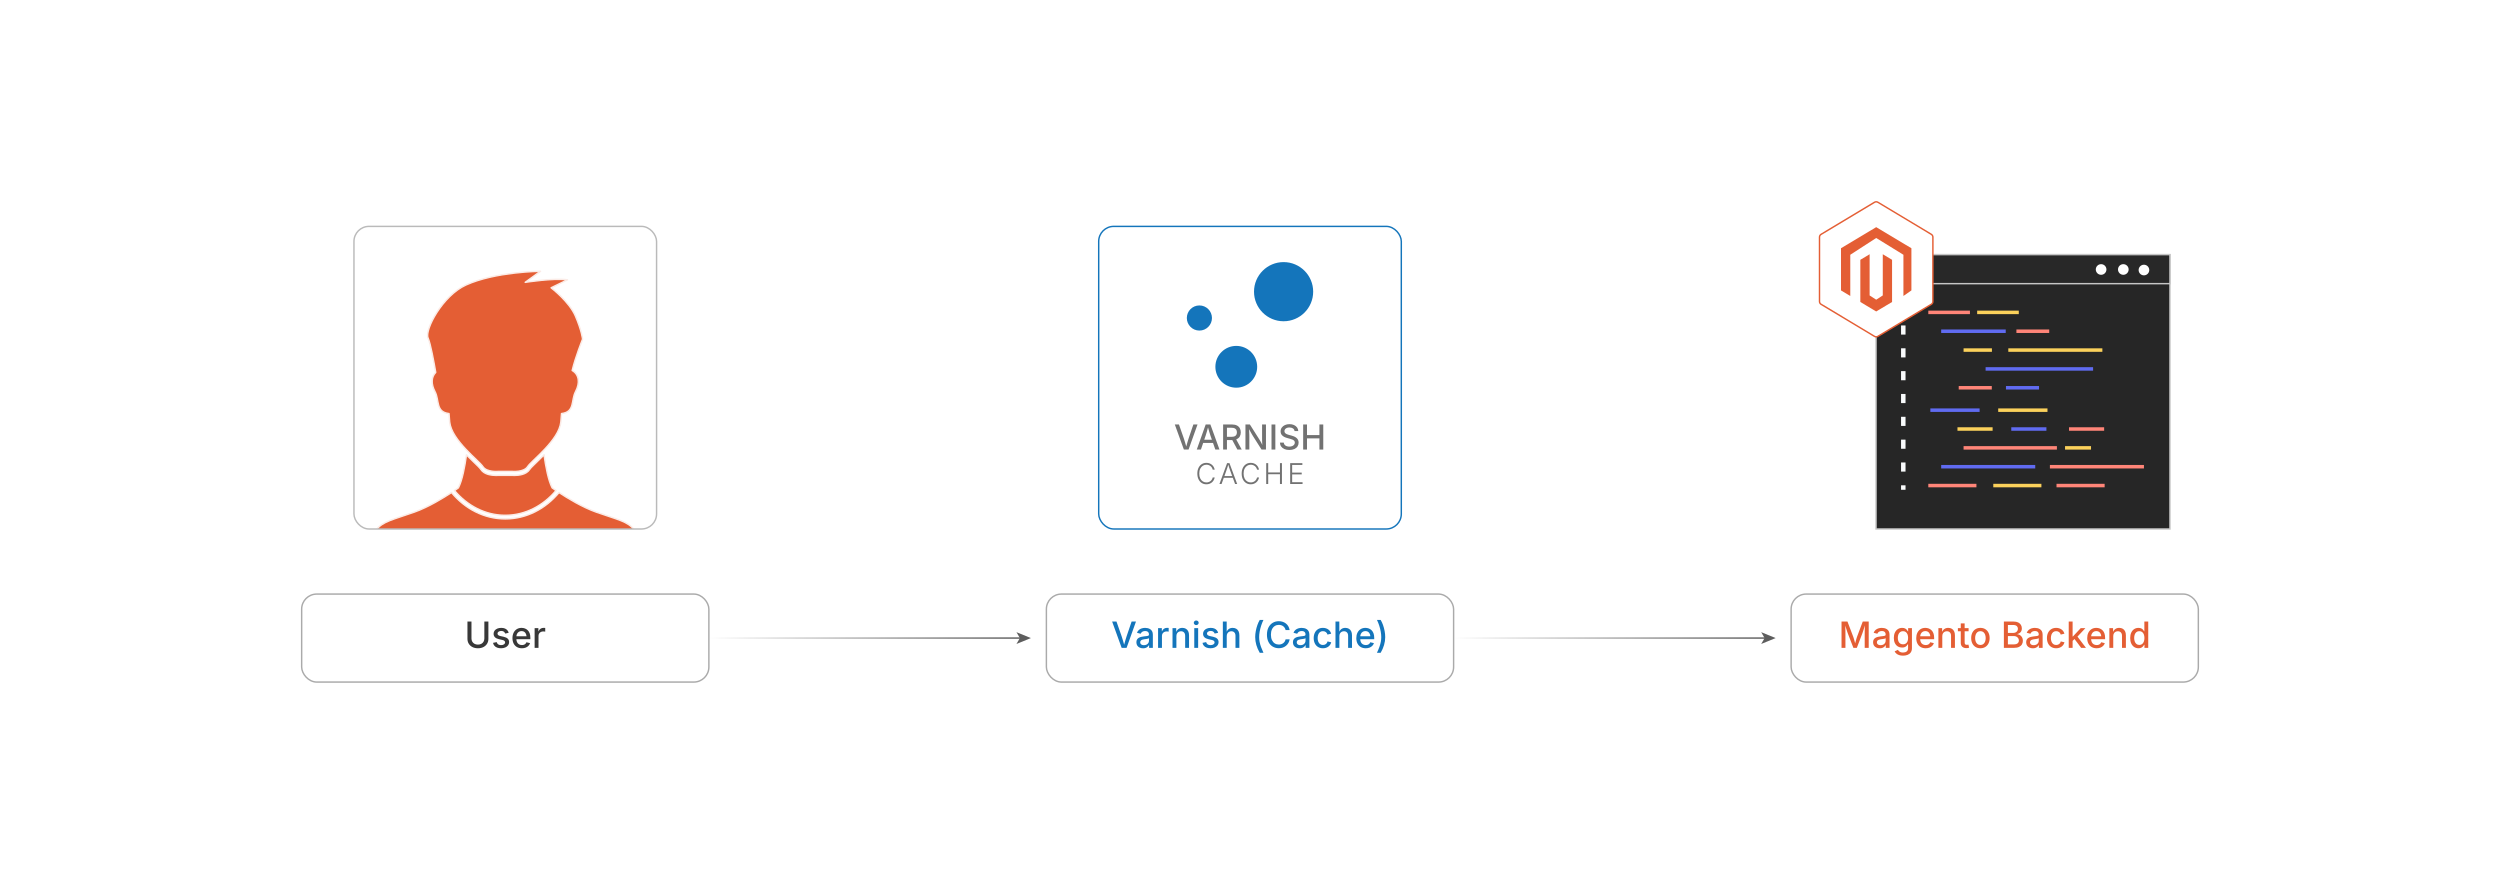 <?xml version="1.0" encoding="UTF-8"?><svg xmlns="http://www.w3.org/2000/svg" xmlns:xlink="http://www.w3.org/1999/xlink" viewBox="0 0 860 298.867"><defs><linearGradient id="linear-gradient" x1="243.853" y1="219.495" x2="351.102" y2="219.495" gradientUnits="userSpaceOnUse"><stop offset="0" stop-color="#fff"/><stop offset="1" stop-color="#5d5d5d"/></linearGradient><linearGradient id="linear-gradient-2" x1="243.853" y1="219.496" x2="351.102" y2="219.496" xlink:href="#linear-gradient"/><linearGradient id="linear-gradient-3" x1="500.042" x2="607.291" xlink:href="#linear-gradient"/><linearGradient id="linear-gradient-4" x1="500.042" y1="219.496" x2="607.291" y2="219.496" xlink:href="#linear-gradient"/><filter id="drop-shadow-1" filterUnits="userSpaceOnUse"><feOffset dx="0" dy="5.182"/><feGaussianBlur result="blur" stdDeviation="4.146"/><feFlood flood-color="#444" flood-opacity=".09"/><feComposite in2="blur" operator="in"/><feComposite in="SourceGraphic"/></filter><clipPath id="clippath"><rect x="121.762" y="72.692" width="104.098" height="104.098" rx="5.182" ry="5.182" fill="#fff" stroke="#bababa" stroke-miterlimit="10" stroke-width=".5"/></clipPath><filter id="drop-shadow-2" filterUnits="userSpaceOnUse"><feOffset dx="0" dy="5.182"/><feGaussianBlur result="blur-2" stdDeviation="4.146"/><feFlood flood-color="#444" flood-opacity=".09"/><feComposite in2="blur-2" operator="in"/><feComposite in="SourceGraphic"/></filter><filter id="drop-shadow-3" filterUnits="userSpaceOnUse"><feOffset dx="0" dy="5.182"/><feGaussianBlur result="blur-3" stdDeviation="4.146"/><feFlood flood-color="#444" flood-opacity=".09"/><feComposite in2="blur-3" operator="in"/><feComposite in="SourceGraphic"/></filter></defs><g isolation="isolate"><g id="_01-Full-Page-Cache-Integration"><line x1="243.853" y1="219.495" x2="351.102" y2="219.495" fill="none" stroke="url(#linear-gradient)" stroke-miterlimit="10" stroke-width=".5"/><polygon points="354.632 219.495 349.658 221.528 350.838 219.495 349.658 217.463 354.632 219.495" fill="url(#linear-gradient-2)" stroke-width="0"/><line x1="500.042" y1="219.495" x2="607.291" y2="219.495" fill="none" stroke="url(#linear-gradient-3)" stroke-miterlimit="10" stroke-width=".5"/><polygon points="610.821 219.495 605.846 221.528 607.027 219.495 605.846 217.463 610.821 219.495" fill="url(#linear-gradient-4)" stroke-width="0"/><g filter="url(#drop-shadow-1)"><rect x="121.762" y="72.692" width="104.098" height="104.098" rx="5.182" ry="5.182" fill="#fff"/><g clip-path="url(#clippath)"><path d="M196.839,122.261c1.124-4.733,3.572-10.767,3.572-10.767,0,0-.274-2.877-2.466-7.947-2.192-5.069-8.358-9.728-8.358-9.728l5.618-2.74c-4.795-.685-14.523.856-14.523.856l5.241-3.802s-15.517.103-25.656,4.727c-8.084,3.687-14.249,15.482-13.016,18.223.835,1.856,1.984,8.047,2.639,11.85-1.559,1.533-1.627,4.035-.252,6.612,1.586,2.973.132,6.987,4.819,7.546.07,1.117.146,2.107.229,2.901.659,6.303,10.112,13.29,11.431,15.346,1.319,2.055,5.386,1.644,5.386,1.644h4.616s4.067.411,5.386-1.644c1.319-2.055,10.771-9.043,11.431-15.346.083-.795.159-1.784.229-2.901,4.687-.559,3.233-4.573,4.819-7.546,1.601-3.001,1.247-5.901-1.143-7.285Z" fill="#e45e34" stroke="#fbebe6" stroke-linecap="round" stroke-linejoin="round" stroke-width=".518"/><path d="M173.81,172.088c6.855,0,13.05-3.276,17.465-8.526-.843-.572-1.332-.928-1.332-.928-1.342-2.577-2.235-7.366-2.782-11.355-.892.911-1.77,1.759-2.556,2.515-1.129,1.087-2.104,2.025-2.41,2.502-1.148,1.789-3.776,2.056-5.241,2.056-.437,0-.759-.024-.874-.034h-4.542c-.115.01-.437.034-.874.034-1.464,0-4.093-.267-5.24-2.056-.306-.476-1.281-1.415-2.41-2.501-.786-.756-1.664-1.604-2.556-2.515-.547,3.988-1.44,8.778-2.782,11.355,0,0-.489.356-1.332.928,4.415,5.25,10.61,8.526,17.466,8.526Z" fill="#e45e34" stroke="#fbebe6" stroke-linecap="round" stroke-linejoin="round" stroke-width=".518"/><path d="M218.202,177.125v.01c-.163.163-.326.327-.5.49h-.01c-8.93,8.512-20.299,14.462-32.985,16.636-1.133.204-2.276.378-3.419.5-2.46.296-4.95.449-7.481.449-17.013,0-32.465-6.695-43.875-17.585h-.01c-.173-.163-.337-.327-.5-.49v-.01c2.153-2.98,5.96-3.603,13.145-6.164,4.787-1.704,9.869-4.817,12.747-6.715,4.654,5.583,11.216,9.073,18.493,9.073,7.277,0,13.849-3.49,18.493-9.073,2.888,1.898,7.971,5.011,12.747,6.715,7.195,2.562,11.002,3.184,13.155,6.164Z" fill="#e45e34" stroke="#fbebe6" stroke-linecap="round" stroke-linejoin="round" stroke-width=".518"/></g><rect x="121.762" y="72.692" width="104.098" height="104.098" rx="5.182" ry="5.182" fill="none" stroke="#bababa" stroke-miterlimit="10" stroke-width=".5"/></g><rect x="103.77" y="204.36" width="140.083" height="30.272" rx="5.182" ry="5.182" fill="#fff" stroke="#aaa" stroke-miterlimit="10" stroke-width=".5"/><path d="M164.41,223.002c-.725,0-1.358-.14-1.901-.419s-.962-.663-1.26-1.151c-.297-.488-.446-1.048-.446-1.679v-5.939h1.385v5.824c0,.409.09.771.271,1.087.18.316.436.565.768.747s.727.273,1.184.273c.454,0,.845-.091,1.175-.273s.584-.431.762-.747.267-.678.267-1.087v-5.824h1.391v5.939c0,.631-.148,1.191-.446,1.679-.297.488-.716.872-1.257,1.151s-1.171.419-1.892.419Z" fill="#383838" stroke-width="0"/><path d="M172.341,223.002c-.49,0-.926-.071-1.309-.212s-.696-.352-.941-.629c-.245-.277-.408-.616-.489-1.017l1.257-.261c.093.353.267.614.522.784.255.17.579.255.972.255.429,0,.771-.09,1.026-.27.255-.18.383-.396.383-.647,0-.219-.078-.399-.234-.541s-.396-.247-.72-.316l-1.142-.261c-.632-.142-1.102-.369-1.409-.681-.308-.312-.461-.71-.461-1.196,0-.405.113-.759.34-1.062.227-.304.537-.54.929-.708.393-.168.846-.252,1.36-.252.49,0,.909.071,1.257.213s.63.34.847.595c.217.255.372.55.465.887l-1.197.261c-.085-.239-.233-.448-.443-.628s-.516-.27-.917-.27c-.368,0-.676.083-.923.249-.247.166-.371.376-.371.631,0,.227.082.41.246.55s.432.252.805.337l1.093.243c.627.142,1.093.364,1.396.668s.456.692.456,1.166c0,.413-.118.778-.355,1.096-.237.318-.565.567-.984.747-.419.18-.906.27-1.461.27Z" fill="#383838" stroke-width="0"/><path d="M179.532,223.002c-.668,0-1.245-.144-1.731-.431s-.859-.692-1.121-1.215c-.261-.522-.392-1.135-.392-1.84,0-.696.128-1.31.386-1.84.257-.53.62-.944,1.09-1.242.47-.298,1.021-.447,1.652-.447.389,0,.763.064,1.124.191s.685.327.972.598c.288.271.516.623.684,1.054s.252.955.252,1.57v.474h-5.411v-.996h4.725l-.625.328c0-.417-.064-.784-.194-1.102-.129-.318-.321-.566-.574-.744-.253-.178-.57-.267-.951-.267-.376,0-.698.091-.965.273s-.471.422-.61.72c-.14.297-.209.623-.209.975v.68c0,.466.08.859.24,1.181s.384.565.671.729c.288.164.622.246,1.002.246.251,0,.478-.035.68-.106.202-.071.377-.178.525-.322.147-.144.26-.321.337-.532l1.257.298c-.109.348-.292.656-.549.923-.257.267-.577.475-.959.623-.383.148-.817.222-1.303.222Z" fill="#383838" stroke-width="0"/><path d="M183.911,222.863v-6.79h1.293v1.093h.073c.125-.372.344-.664.656-.875.312-.21.666-.315,1.062-.315.085,0,.182.003.292.009.109.006.201.015.273.027v1.275c-.049-.016-.142-.032-.279-.048s-.277-.024-.419-.024c-.308,0-.585.065-.832.194-.247.129-.439.309-.577.538-.138.229-.207.493-.207.792v4.124h-1.336Z" fill="#383838" stroke-width="0"/><rect x="359.958" y="204.36" width="140.083" height="30.272" rx="5.182" ry="5.182" fill="#fff" stroke="#aaa" stroke-miterlimit="10" stroke-width=".5"/><path d="M385.848,222.863l-3.273-9.049h1.494l1.761,5.035c.129.389.278.864.446,1.427.168.562.359,1.227.574,1.992h-.285c.21-.781.398-1.449.562-2.004.164-.555.309-1.026.435-1.415l1.712-5.035h1.5l-3.231,9.049h-1.694Z" fill="#1475bb" stroke-width="0"/><path d="M393.214,223.015c-.429,0-.818-.08-1.166-.24-.348-.16-.624-.394-.826-.702s-.304-.684-.304-1.129c0-.385.074-.701.222-.948.148-.247.348-.443.602-.589.253-.146.534-.255.844-.328.31-.073.625-.127.945-.164.4-.048.727-.088.978-.118s.436-.081.556-.152.179-.185.179-.343v-.036c0-.255-.049-.47-.146-.644-.097-.174-.242-.309-.434-.404s-.432-.143-.72-.143c-.295,0-.549.045-.762.137-.212.091-.384.208-.516.349-.131.142-.23.29-.294.443l-1.257-.328c.154-.405.375-.73.662-.978s.617-.427.99-.541.757-.17,1.154-.17c.275,0,.566.033.875.097.308.065.597.183.868.353.271.17.492.409.662.717.17.308.255.708.255,1.202v4.506h-1.293v-.929h-.067c-.089.174-.221.344-.395.51-.174.166-.394.303-.659.41-.265.107-.582.161-.95.161ZM393.512,221.939c.365,0,.676-.071.936-.212.259-.142.458-.33.595-.565.137-.234.206-.483.206-.747v-.869c-.048.048-.141.092-.276.13-.136.039-.291.073-.465.104-.174.03-.342.056-.504.076-.162.021-.296.037-.401.049-.251.032-.481.087-.689.164-.208.077-.375.186-.498.328-.124.142-.185.33-.185.565,0,.215.056.395.167.541.111.146.262.255.453.328.19.073.411.109.662.109Z" fill="#1475bb" stroke-width="0"/><path d="M398.377,222.863v-6.79h1.293v1.093h.073c.125-.372.344-.664.656-.875.312-.21.666-.315,1.062-.315.085,0,.182.003.292.009.109.006.201.015.273.027v1.275c-.049-.016-.142-.032-.279-.048s-.277-.024-.419-.024c-.308,0-.585.065-.832.194-.247.129-.439.309-.577.538-.138.229-.207.493-.207.792v4.124h-1.336Z" fill="#1475bb" stroke-width="0"/><path d="M404.681,218.842v4.021h-1.336v-6.79h1.275l.012,1.664h-.14c.198-.607.486-1.051.862-1.33s.832-.419,1.366-.419c.461,0,.864.097,1.208.292.344.195.613.481.808.859.195.379.292.85.292,1.412v4.312h-1.336v-4.148c0-.49-.127-.873-.382-1.148-.255-.275-.605-.413-1.051-.413-.3,0-.569.065-.808.197-.239.131-.427.323-.565.574s-.207.557-.207.917Z" fill="#1475bb" stroke-width="0"/><path d="M411.5,215.035c-.23,0-.428-.078-.592-.234s-.246-.341-.246-.556c0-.223.082-.411.246-.565s.361-.23.592-.23c.231,0,.429.077.595.23s.249.342.249.565c0,.219-.083.405-.249.559s-.364.231-.595.231ZM410.827,222.863v-6.79h1.336v6.79h-1.336Z" fill="#1475bb" stroke-width="0"/><path d="M416.396,223.002c-.49,0-.926-.071-1.309-.212s-.696-.352-.941-.629c-.245-.277-.408-.616-.489-1.017l1.257-.261c.093.353.267.614.522.784.255.17.579.255.972.255.429,0,.771-.09,1.026-.27.255-.18.383-.396.383-.647,0-.219-.078-.399-.234-.541s-.396-.247-.72-.316l-1.142-.261c-.632-.142-1.102-.369-1.409-.681-.308-.312-.461-.71-.461-1.196,0-.405.113-.759.34-1.062.227-.304.537-.54.929-.708.393-.168.846-.252,1.36-.252.49,0,.909.071,1.257.213s.63.34.847.595c.217.255.372.55.465.887l-1.197.261c-.085-.239-.233-.448-.443-.628s-.516-.27-.917-.27c-.368,0-.676.083-.923.249-.247.166-.371.376-.371.631,0,.227.082.41.246.55s.432.252.805.337l1.093.243c.627.142,1.093.364,1.396.668s.456.692.456,1.166c0,.413-.118.778-.355,1.096-.237.318-.565.567-.984.747-.419.18-.906.27-1.461.27Z" fill="#1475bb" stroke-width="0"/><path d="M421.995,218.842v4.021h-1.336v-9.049h1.324v3.923h-.176c.198-.607.486-1.051.862-1.33s.832-.419,1.366-.419c.461,0,.866.097,1.211.292.346.195.616.481.808.859.192.379.289.85.289,1.412v4.312h-1.336v-4.148c0-.49-.127-.873-.382-1.148-.255-.275-.605-.413-1.051-.413-.3,0-.569.065-.808.197-.239.131-.427.323-.565.574s-.207.557-.207.917Z" fill="#1475bb" stroke-width="0"/><path d="M431.785,219.176c0-.664.068-1.357.203-2.08s.32-1.419.557-2.089c.234-.67.504-1.252.807-1.746h1.27c-.305.631-.566,1.291-.789,1.977-.223.687-.393,1.366-.51,2.038-.119.672-.178,1.306-.178,1.901,0,.535.053,1.075.156,1.622.104.547.264,1.126.482,1.74.219.613.498,1.286.838,2.019h-1.27c-.514-.871-.904-1.761-1.168-2.672-.266-.911-.398-1.814-.398-2.709Z" fill="#1475bb" stroke-width="0"/><path d="M439.905,222.984c-.782,0-1.48-.186-2.096-.556-.615-.371-1.1-.903-1.451-1.597-.353-.694-.528-1.523-.528-2.487,0-.967.176-1.798.528-2.493.352-.694.836-1.228,1.451-1.601.615-.372,1.313-.559,2.096-.559.478,0,.926.069,1.345.207s.794.338,1.124.601c.329.263.603.583.819.959.217.377.363.804.44,1.282h-1.391c-.057-.288-.157-.542-.301-.762s-.318-.408-.525-.562c-.206-.154-.438-.269-.692-.346-.255-.077-.524-.115-.808-.115-.519,0-.982.13-1.394.392s-.734.644-.969,1.148c-.235.504-.353,1.121-.353,1.849,0,.729.119,1.345.358,1.85.239.504.562.884.972,1.142s.87.386,1.385.386c.283,0,.552-.04.805-.119s.483-.194.692-.346c.208-.152.385-.339.528-.562s.244-.476.301-.759h1.396c-.068.445-.208.854-.419,1.224-.211.371-.479.693-.808.969s-.703.487-1.127.635c-.423.147-.883.222-1.381.222Z" fill="#1475bb" stroke-width="0"/><path d="M447.064,223.015c-.43,0-.818-.08-1.166-.24-.349-.16-.624-.394-.826-.702s-.304-.684-.304-1.129c0-.385.074-.701.222-.948.147-.247.349-.443.602-.589.253-.146.534-.255.844-.328.31-.073.625-.127.944-.164.401-.048.727-.088.979-.118.251-.03.436-.081.556-.152.119-.071.179-.185.179-.343v-.036c0-.255-.049-.47-.146-.644-.098-.174-.242-.309-.435-.404s-.433-.143-.72-.143c-.296,0-.55.045-.762.137-.213.091-.385.208-.517.349s-.229.29-.295.443l-1.257-.328c.154-.405.375-.73.662-.978s.617-.427.99-.541c.372-.113.757-.17,1.153-.17.275,0,.567.033.875.097.308.065.597.183.868.353s.492.409.662.717c.17.308.255.708.255,1.202v4.506h-1.293v-.929h-.067c-.089.174-.221.344-.395.51s-.394.303-.659.41c-.265.107-.582.161-.95.161ZM447.362,221.939c.364,0,.676-.071.935-.212.26-.142.458-.33.596-.565.138-.234.206-.483.206-.747v-.869c-.049.048-.141.092-.276.13-.136.039-.29.073-.464.104-.175.03-.343.056-.505.076-.162.021-.295.037-.4.049-.251.032-.48.087-.689.164-.209.077-.374.186-.498.328-.123.142-.186.33-.186.565,0,.215.056.395.167.541.111.146.263.255.453.328.19.073.411.109.662.109Z" fill="#1475bb" stroke-width="0"/><path d="M455.081,223.002c-.64,0-1.196-.146-1.67-.437s-.842-.701-1.105-1.227c-.263-.526-.395-1.138-.395-1.834,0-.705.132-1.321.395-1.849.264-.528.632-.938,1.105-1.23s1.03-.438,1.67-.438c.353,0,.683.046.99.137.308.091.586.223.835.395.249.172.46.382.632.631s.301.53.386.841l-1.27.304c-.045-.174-.113-.333-.206-.477-.094-.144-.206-.268-.338-.373-.131-.105-.283-.187-.455-.243s-.361-.085-.568-.085c-.408,0-.748.108-1.017.325-.27.217-.47.505-.602.866s-.197.759-.197,1.196c0,.433.065.829.197,1.188.132.358.332.645.602.859.269.215.608.322,1.017.322.211,0,.403-.029.577-.088.174-.059.33-.142.468-.249.138-.107.253-.237.347-.389.093-.152.159-.319.2-.501l1.263.304c-.081.32-.208.606-.382.859-.175.253-.386.469-.635.647s-.529.313-.842.407c-.312.093-.646.14-1.002.14Z" fill="#1475bb" stroke-width="0"/><path d="M460.742,218.842v4.021h-1.337v-9.049h1.324v3.923h-.176c.198-.607.485-1.051.862-1.33.376-.279.832-.419,1.366-.419.462,0,.865.097,1.212.292.346.195.615.481.808.859.192.379.288.85.288,1.412v4.312h-1.336v-4.148c0-.49-.127-.873-.383-1.148-.255-.275-.605-.413-1.051-.413-.299,0-.568.065-.808.197-.238.131-.427.323-.564.574s-.206.557-.206.917Z" fill="#1475bb" stroke-width="0"/><path d="M469.814,223.002c-.668,0-1.245-.144-1.73-.431-.486-.288-.859-.692-1.121-1.215-.261-.522-.392-1.135-.392-1.84,0-.696.129-1.31.386-1.84.257-.53.62-.944,1.09-1.242.47-.298,1.021-.447,1.652-.447.389,0,.763.064,1.123.191s.685.327.972.598c.288.271.516.623.684,1.054s.252.955.252,1.57v.474h-5.411v-.996h4.725l-.625.328c0-.417-.065-.784-.194-1.102-.13-.318-.321-.566-.574-.744-.253-.178-.57-.267-.95-.267-.377,0-.698.091-.966.273s-.471.422-.61.72c-.14.297-.21.623-.21.975v.68c0,.466.08.859.24,1.181s.384.565.671.729c.288.164.622.246,1.002.246.251,0,.478-.035.681-.106.202-.071.377-.178.525-.322.147-.144.26-.321.337-.532l1.257.298c-.109.348-.292.656-.55.923-.257.267-.576.475-.959.623-.383.148-.817.222-1.303.222Z" fill="#1475bb" stroke-width="0"/><path d="M473.671,224.557c.353-.749.637-1.432.854-2.05.216-.617.375-1.197.477-1.74.101-.542.151-1.073.151-1.591,0-.595-.06-1.229-.179-1.901-.12-.672-.29-1.351-.511-2.038-.221-.686-.484-1.345-.792-1.977h1.275c.304.494.573,1.076.811,1.746s.422,1.367.556,2.092c.134.725.2,1.417.2,2.077,0,.907-.135,1.816-.403,2.727-.27.911-.657,1.795-1.163,2.654h-1.275Z" fill="#1475bb" stroke-width="0"/><g filter="url(#drop-shadow-2)"><rect x="377.951" y="72.692" width="104.098" height="104.098" rx="5.182" ry="5.182" fill="#fff" stroke="#1475bb" stroke-miterlimit="10" stroke-width=".5"/><circle cx="441.556" cy="95.154" r="10.175" fill="#1475bb" stroke-width="0"/><circle cx="412.591" cy="104.212" r="4.323" fill="#1475bb" stroke-width="0"/><circle cx="425.28" cy="120.995" r="7.189" fill="#1475bb" stroke-width="0"/><path d="M407.253,149.465l-3.12-8.625h1.424l1.679,4.799c.124.371.265.824.425,1.36.16.536.342,1.169.547,1.898h-.272c.201-.745.379-1.381.536-1.91s.294-.978.414-1.349l1.633-4.799h1.43l-3.08,8.625h-1.615Z" fill="#727272" stroke-width="0"/><path d="M411.688,149.465l3.068-8.625h1.621l3.126,8.625h-1.43l-1.679-4.799c-.131-.39-.275-.849-.432-1.377s-.336-1.164-.541-1.904h.266c-.197.749-.373,1.39-.529,1.924-.156.535-.294.987-.414,1.357l-1.626,4.799h-1.43ZM413.349,147.19v-1.1h4.486v1.1h-4.486Z" fill="#727272" stroke-width="0"/><path d="M420.752,149.465v-8.625h3.091c.664,0,1.217.115,1.661.345s.775.549.996.958c.22.409.33.878.33,1.406,0,.533-.111.999-.333,1.398-.222.399-.555.709-.999.929s-1.0.33-1.667.33h-2.321v-1.129h2.194c.424,0,.767-.061,1.027-.182.261-.122.453-.296.576-.524.124-.228.185-.502.185-.822,0-.324-.062-.604-.185-.839-.124-.235-.316-.417-.579-.547-.262-.129-.607-.194-1.036-.194h-1.621v7.496h-1.32ZM425.655,149.465l-2.089-3.896h1.464l2.125,3.896h-1.5Z" fill="#727272" stroke-width="0"/><path d="M428.434,149.465v-8.625h1.522l3.247,5.135c.108.169.229.372.365.607.135.235.277.501.428.796.15.295.299.617.446.964h-.162c-.035-.328-.062-.653-.078-.975-.018-.322-.03-.625-.038-.906-.008-.281-.012-.519-.012-.712v-4.909h1.338v8.625h-1.528l-2.912-4.59c-.154-.251-.306-.503-.454-.758s-.312-.549-.492-.883c-.179-.333-.398-.74-.657-1.218h.208c.02.424.039.821.058,1.189.019.369.034.695.043.978.01.284.015.511.015.68v4.602h-1.337Z" fill="#727272" stroke-width="0"/><path d="M438.72,140.84v8.625h-1.319v-8.625h1.319Z" fill="#727272" stroke-width="0"/><path d="M443.524,149.609c-.645,0-1.204-.102-1.679-.307s-.847-.497-1.114-.877c-.269-.38-.416-.833-.443-1.357h1.326c.026.312.128.571.304.776s.404.357.686.457c.282.101.587.15.915.15.366,0,.691-.057.976-.17.283-.114.508-.276.674-.486s.249-.455.249-.732c0-.25-.072-.456-.217-.616s-.34-.293-.585-.399c-.245-.106-.523-.2-.836-.281l-1.008-.278c-.706-.189-1.257-.469-1.652-.839-.396-.371-.594-.851-.594-1.441,0-.498.135-.933.402-1.305.269-.373.633-.662,1.095-.869.461-.206.98-.31,1.56-.31.591,0,1.11.104,1.56.31.45.207.803.489,1.06.848s.391.768.402,1.227h-1.285c-.042-.394-.225-.698-.547-.915-.322-.216-.729-.324-1.219-.324-.347,0-.649.054-.905.162-.257.108-.456.258-.597.449s-.211.408-.211.651c0,.274.084.495.252.663s.372.301.613.399c.241.099.472.177.691.234l.84.22c.273.069.557.163.848.281.292.118.561.27.808.457.247.188.446.419.6.695.152.276.229.609.229.999,0,.486-.126.92-.377,1.302-.251.382-.614.682-1.091.9-.477.218-1.053.327-1.728.327Z" fill="#727272" stroke-width="0"/><path d="M448.288,149.465v-8.625h1.319v3.647h4.272v-3.647h1.325v8.625h-1.325v-3.844h-4.272v3.844h-1.319Z" fill="#727272" stroke-width="0"/><path d="M415,161.417c-.604,0-1.142-.15-1.611-.451-.469-.301-.837-.728-1.104-1.281s-.4-1.204-.4-1.954c0-.752.133-1.405.4-1.958s.635-.981,1.104-1.283c.47-.302,1.007-.453,1.611-.453.383,0,.736.06,1.059.178.323.119.609.286.856.5s.451.464.61.75.268.595.326.926h-.685c-.052-.248-.14-.475-.266-.683-.125-.208-.283-.389-.473-.543-.189-.154-.404-.274-.644-.359-.239-.085-.501-.127-.784-.127-.45,0-.861.117-1.232.352s-.667.579-.888,1.032c-.22.453-.331,1.01-.331,1.669s.111,1.216.333,1.669c.222.454.519.796.89,1.027.371.232.781.348,1.228.348.283,0,.544-.043.784-.128.24-.085.455-.205.644-.359.19-.154.348-.336.473-.545.125-.209.214-.436.266-.68h.685c-.055.328-.162.634-.321.919-.159.284-.363.535-.61.75s-.533.383-.856.504-.678.181-1.063.181Z" fill="#727272" stroke-width="0"/><path d="M419.488,161.32l2.634-7.188h.811l2.658,7.188h-.724l-1.708-4.698c-.097-.261-.202-.565-.316-.914-.114-.349-.245-.77-.393-1.262h.145c-.148.496-.28.92-.396,1.273-.116.354-.217.655-.304.902l-1.679,4.698h-.729ZM420.713,159.183v-.608h3.652v.608h-3.652Z" fill="#727272" stroke-width="0"/><path d="M430.253,161.417c-.604,0-1.142-.15-1.611-.451-.469-.301-.837-.728-1.104-1.281s-.4-1.204-.4-1.954c0-.752.133-1.405.4-1.958s.635-.981,1.104-1.283c.47-.302,1.007-.453,1.611-.453.383,0,.736.06,1.059.178.323.119.608.286.856.5s.451.464.61.75.268.595.325.926h-.685c-.052-.248-.14-.475-.266-.683-.125-.208-.283-.389-.473-.543s-.404-.274-.644-.359c-.24-.085-.501-.127-.784-.127-.45,0-.861.117-1.232.352s-.667.579-.888,1.032c-.22.453-.331,1.01-.331,1.669s.111,1.216.333,1.669c.222.454.519.796.89,1.027.371.232.781.348,1.228.348.283,0,.544-.043.784-.128.239-.085.454-.205.644-.359s.348-.336.473-.545c.126-.209.214-.436.266-.68h.685c-.055.328-.161.634-.32.919-.159.284-.363.535-.61.75-.248.215-.533.383-.856.504s-.678.181-1.063.181Z" fill="#727272" stroke-width="0"/><path d="M435.576,161.32v-7.188h.685v3.208h4.043v-3.208h.685v7.188h-.685v-3.367h-4.043v3.367h-.685Z" fill="#727272" stroke-width="0"/><path d="M443.817,161.32v-7.188h4.196v.613h-3.512v2.653h3.29v.613h-3.29v2.696h3.58v.613h-4.265Z" fill="#727272" stroke-width="0"/></g><rect x="616.147" y="204.36" width="140.083" height="30.272" rx="5.182" ry="5.182" fill="#fff" stroke="#aaa" stroke-miterlimit="10" stroke-width=".5"/><path d="M633.485,222.862v-9.049h2.041l1.974,5.192c.057.154.12.348.191.583.07.235.145.49.222.765.076.275.149.547.219.814.068.267.129.508.182.723h-.291c.052-.203.113-.436.182-.702.069-.265.142-.535.219-.811s.152-.535.225-.777c.073-.243.138-.441.194-.595l1.943-5.192h2.053v9.049h-1.379v-4.871c0-.186.003-.409.007-.668s.009-.534.015-.823c.006-.289.013-.582.019-.877.006-.295.011-.579.015-.85h.104c-.081.295-.169.6-.264.914-.096.313-.188.616-.279.908-.092.292-.179.558-.262.799s-.152.44-.209.598l-1.853,4.871h-1.185l-1.876-4.871c-.062-.154-.131-.349-.21-.586s-.165-.5-.258-.79c-.094-.29-.188-.591-.286-.905-.097-.314-.194-.626-.291-.938h.121c.009.247.016.515.021.805s.012.582.019.877c.006.296.012.576.018.841.007.265.01.497.01.695v4.871h-1.349Z" fill="#e45e34" stroke-width="0"/><path d="M646.634,223.014c-.43,0-.818-.08-1.166-.24-.349-.16-.624-.394-.826-.702s-.304-.684-.304-1.129c0-.385.074-.701.222-.948.147-.247.349-.443.602-.589.253-.146.534-.255.844-.328.31-.073.625-.127.944-.164.401-.048.727-.088.979-.118.251-.03.436-.081.556-.152.119-.071.179-.185.179-.343v-.036c0-.255-.049-.47-.146-.644-.098-.174-.242-.309-.435-.404s-.433-.143-.72-.143c-.296,0-.55.045-.762.137-.213.091-.385.208-.517.349s-.229.29-.295.443l-1.257-.328c.154-.405.375-.73.662-.978s.617-.427.99-.541c.372-.113.757-.17,1.153-.17.275,0,.567.033.875.097.308.065.597.183.868.353s.492.409.662.717c.17.308.255.708.255,1.202v4.506h-1.293v-.929h-.067c-.089.174-.221.344-.395.51s-.394.303-.659.41c-.265.107-.582.161-.95.161ZM646.932,221.939c.364,0,.676-.071.935-.212.26-.142.458-.33.596-.565.138-.234.206-.483.206-.747v-.869c-.049.048-.141.092-.276.13-.136.039-.29.073-.464.104-.175.03-.343.056-.505.076-.162.021-.295.037-.4.049-.251.032-.48.087-.689.164-.209.077-.374.186-.498.328-.123.142-.186.33-.186.565,0,.215.056.395.167.541.111.146.263.255.453.328.19.073.411.109.662.109Z" fill="#e45e34" stroke-width="0"/><path d="M654.633,225.546c-.522,0-.977-.066-1.36-.2-.385-.134-.702-.312-.951-.534-.249-.223-.438-.47-.567-.741l1.117-.528c.081.129.189.266.325.41.136.144.318.266.55.367.23.101.526.152.887.152.518,0,.938-.123,1.26-.367.322-.245.482-.629.482-1.151v-1.324h-.115c-.081.15-.193.312-.337.486-.144.174-.344.325-.602.453-.257.127-.592.191-1.005.191-.534,0-1.015-.125-1.442-.377-.427-.251-.766-.623-1.017-1.117-.252-.494-.377-1.101-.377-1.822s.124-1.339.373-1.855.59-.912,1.021-1.188c.432-.275.918-.413,1.461-.413.417,0,.756.069,1.018.207.261.138.465.301.613.489.147.188.26.353.337.495h.097v-1.105h1.306v6.887c0,.595-.135,1.084-.403,1.467-.27.382-.636.665-1.1.847s-.986.273-1.569.273ZM654.626,221.647c.381,0,.702-.088.963-.264.261-.176.459-.431.592-.765.134-.334.201-.731.201-1.193,0-.458-.067-.858-.201-1.202-.133-.344-.331-.614-.592-.808s-.582-.292-.963-.292c-.393,0-.721.103-.983.307-.264.205-.462.48-.596.826-.133.346-.2.736-.2,1.169,0,.441.067.829.2,1.163.134.334.333.594.599.78.266.187.592.279.98.279Z" fill="#e45e34" stroke-width="0"/><path d="M662.43,223.002c-.668,0-1.245-.144-1.73-.431-.486-.288-.859-.692-1.121-1.215-.261-.522-.392-1.135-.392-1.84,0-.696.129-1.31.386-1.84.257-.53.62-.944,1.09-1.242.47-.298,1.021-.447,1.652-.447.389,0,.763.064,1.123.191s.685.327.972.598c.288.271.516.623.684,1.054s.252.955.252,1.57v.474h-5.411v-.996h4.725l-.625.328c0-.417-.065-.784-.194-1.102-.13-.318-.321-.566-.574-.744-.253-.178-.57-.267-.95-.267-.377,0-.698.091-.966.273s-.471.422-.61.72c-.14.297-.21.623-.21.975v.68c0,.466.08.859.24,1.181s.384.565.671.729c.288.164.622.246,1.002.246.251,0,.478-.035.681-.106.202-.071.377-.178.525-.322.147-.144.26-.321.337-.532l1.257.298c-.109.348-.292.656-.55.923-.257.267-.576.475-.959.623-.383.148-.817.222-1.303.222Z" fill="#e45e34" stroke-width="0"/><path d="M668.146,218.842v4.021h-1.337v-6.79h1.275l.013,1.664h-.14c.198-.607.485-1.051.862-1.33.376-.279.832-.419,1.366-.419.462,0,.864.097,1.209.292.344.195.613.481.808.859.194.379.291.85.291,1.412v4.312h-1.336v-4.148c0-.49-.127-.873-.383-1.148-.255-.275-.605-.413-1.051-.413-.299,0-.568.065-.808.197-.238.131-.427.323-.564.574s-.206.557-.206.917Z" fill="#e45e34" stroke-width="0"/><path d="M677.193,216.073v1.087h-3.681v-1.087h3.681ZM674.503,214.457h1.336v6.571c0,.271.058.471.173.598.116.127.305.191.568.191.068,0,.16-.008.273-.024s.21-.032.291-.049l.237,1.069c-.142.049-.294.084-.456.106-.161.022-.321.034-.479.034-.615,0-1.093-.159-1.434-.477-.34-.318-.51-.764-.51-1.339v-6.681Z" fill="#e45e34" stroke-width="0"/><path d="M681.256,223.002c-.636,0-1.191-.146-1.667-.437s-.845-.701-1.108-1.227c-.263-.526-.395-1.138-.395-1.834,0-.705.132-1.321.395-1.849.264-.528.633-.938,1.108-1.23s1.031-.438,1.667-.438c.64,0,1.197.146,1.674.438.476.292.845.702,1.108,1.23.263.528.395,1.145.395,1.849,0,.696-.132,1.308-.395,1.834-.264.526-.633.936-1.108,1.227-.477.292-1.034.437-1.674.437ZM681.256,221.873c.413,0,.754-.108,1.023-.325.27-.216.47-.504.602-.862.131-.358.197-.752.197-1.181,0-.433-.066-.831-.197-1.193-.132-.362-.332-.652-.602-.869-.27-.216-.61-.325-1.023-.325-.409,0-.747.108-1.014.325-.268.217-.467.505-.599.866s-.197.759-.197,1.196c0,.429.065.823.197,1.181s.331.646.599.862c.267.217.604.325,1.014.325Z" fill="#e45e34" stroke-width="0"/><path d="M689.334,222.862v-9.049h3.334c.644,0,1.177.105,1.598.316.421.21.734.495.941.853.206.358.31.76.31,1.206,0,.376-.069.693-.207.95-.138.257-.322.464-.556.62-.232.156-.488.271-.768.343v.091c.304.012.599.108.887.289.287.18.525.434.713.759.188.326.283.722.283,1.187,0,.458-.108.871-.325,1.239-.217.368-.55.66-.999.875-.449.214-1.026.322-1.73.322h-3.48ZM690.719,217.73h1.815c.304,0,.579-.059.826-.176.247-.117.441-.283.583-.498.142-.215.213-.466.213-.753,0-.373-.13-.683-.389-.932s-.658-.374-1.196-.374h-1.853v2.733ZM690.719,221.672h1.955c.648,0,1.114-.125,1.397-.376s.425-.562.425-.935c0-.292-.072-.555-.216-.79s-.347-.422-.61-.562c-.263-.14-.576-.209-.941-.209h-2.01v2.873Z" fill="#e45e34" stroke-width="0"/><path d="M699.3,223.014c-.43,0-.818-.08-1.166-.24-.349-.16-.624-.394-.826-.702s-.304-.684-.304-1.129c0-.385.074-.701.222-.948.147-.247.349-.443.602-.589.253-.146.534-.255.844-.328.31-.073.625-.127.944-.164.401-.048.727-.088.979-.118.251-.03.436-.081.556-.152.119-.071.179-.185.179-.343v-.036c0-.255-.049-.47-.146-.644-.098-.174-.242-.309-.435-.404s-.433-.143-.72-.143c-.296,0-.55.045-.762.137-.213.091-.385.208-.517.349s-.229.29-.295.443l-1.257-.328c.154-.405.375-.73.662-.978s.617-.427.99-.541c.372-.113.757-.17,1.153-.17.275,0,.567.033.875.097.308.065.597.183.868.353s.492.409.662.717c.17.308.255.708.255,1.202v4.506h-1.293v-.929h-.067c-.089.174-.221.344-.395.51s-.394.303-.659.41c-.265.107-.582.161-.95.161ZM699.598,221.939c.364,0,.676-.071.935-.212.26-.142.458-.33.596-.565.138-.234.206-.483.206-.747v-.869c-.049.048-.141.092-.276.13-.136.039-.29.073-.464.104-.175.03-.343.056-.505.076-.162.021-.295.037-.4.049-.251.032-.48.087-.689.164-.209.077-.374.186-.498.328-.123.142-.186.33-.186.565,0,.215.056.395.167.541.111.146.263.255.453.328.19.073.411.109.662.109Z" fill="#e45e34" stroke-width="0"/><path d="M707.316,223.002c-.64,0-1.196-.146-1.67-.437s-.842-.701-1.105-1.227c-.263-.526-.395-1.138-.395-1.834,0-.705.132-1.321.395-1.849.264-.528.632-.938,1.105-1.23s1.03-.438,1.67-.438c.353,0,.683.046.99.137.308.091.586.223.835.395.249.172.46.382.632.631s.301.53.386.841l-1.27.304c-.045-.174-.113-.333-.206-.477-.094-.144-.206-.268-.338-.373-.131-.105-.283-.187-.455-.243s-.361-.085-.568-.085c-.408,0-.748.108-1.017.325-.27.217-.47.505-.602.866s-.197.759-.197,1.196c0,.433.065.829.197,1.188.132.358.332.645.602.859.269.215.608.322,1.017.322.211,0,.403-.029.577-.088.174-.059.33-.142.468-.249.138-.107.253-.237.347-.389.093-.152.159-.319.2-.501l1.263.304c-.081.32-.208.606-.382.859-.175.253-.386.469-.635.647s-.529.313-.842.407c-.312.093-.646.14-1.002.14Z" fill="#e45e34" stroke-width="0"/><path d="M711.64,222.862v-9.049h1.337v9.049h-1.337ZM712.873,220.573v-1.634h.225l2.678-2.866h1.604l-3.066,3.285h-.225l-1.215,1.215ZM715.915,222.862l-2.41-3.207.923-.947,3.14,4.154h-1.652Z" fill="#e45e34" stroke-width="0"/><path d="M721.242,223.002c-.668,0-1.245-.144-1.73-.431-.486-.288-.859-.692-1.121-1.215-.261-.522-.392-1.135-.392-1.84,0-.696.129-1.31.386-1.84.257-.53.62-.944,1.09-1.242.47-.298,1.021-.447,1.652-.447.389,0,.763.064,1.123.191s.685.327.972.598c.288.271.516.623.684,1.054s.252.955.252,1.57v.474h-5.411v-.996h4.725l-.625.328c0-.417-.065-.784-.194-1.102-.13-.318-.321-.566-.574-.744-.253-.178-.57-.267-.95-.267-.377,0-.698.091-.966.273s-.471.422-.61.72c-.14.297-.21.623-.21.975v.68c0,.466.08.859.24,1.181s.384.565.671.729c.288.164.622.246,1.002.246.251,0,.478-.035.681-.106.202-.071.377-.178.525-.322.147-.144.26-.321.337-.532l1.257.298c-.109.348-.292.656-.55.923-.257.267-.576.475-.959.623-.383.148-.817.222-1.303.222Z" fill="#e45e34" stroke-width="0"/><path d="M726.957,218.842v4.021h-1.337v-6.79h1.275l.013,1.664h-.14c.198-.607.485-1.051.862-1.33.376-.279.832-.419,1.366-.419.462,0,.864.097,1.209.292.344.195.613.481.808.859.194.379.291.85.291,1.412v4.312h-1.336v-4.148c0-.49-.127-.873-.383-1.148-.255-.275-.605-.413-1.051-.413-.299,0-.568.065-.808.197-.238.131-.427.323-.564.574s-.206.557-.206.917Z" fill="#e45e34" stroke-width="0"/><path d="M735.629,222.996c-.55,0-1.04-.141-1.47-.422-.429-.281-.765-.684-1.008-1.208s-.364-1.151-.364-1.879c0-.737.123-1.367.37-1.889.247-.522.585-.921,1.015-1.196.429-.275.915-.413,1.457-.413.422,0,.761.07,1.018.21s.459.303.604.489.257.35.334.492h.073v-3.364h1.336v9.049h-1.3v-1.063h-.109c-.077.146-.19.312-.34.498-.15.187-.354.349-.613.489-.26.14-.594.209-1.003.209ZM735.921,221.86c.381,0,.701-.101.963-.304.261-.203.459-.483.595-.841s.203-.772.203-1.242c0-.474-.066-.886-.2-1.236s-.331-.624-.592-.82c-.262-.197-.584-.295-.969-.295-.393,0-.72.104-.98.31-.262.207-.458.487-.59.841-.131.354-.197.754-.197,1.2,0,.449.067.854.2,1.214.134.36.332.646.596.856.263.21.587.316.972.316Z" fill="#e45e34" stroke-width="0"/><g filter="url(#drop-shadow-3)"><rect x="645.356" y="82.415" width="101.113" height="94.376" fill="#262626" stroke="#c6c6c6" stroke-miterlimit="10" stroke-width=".5"/><g mix-blend-mode="screen"><rect x="645.356" y="82.415" width="101.113" height="9.981" fill="#282828" stroke="#c6c6c6" stroke-miterlimit="10" stroke-width=".5"/></g><path d="M724.612,87.519c0,1.01-.819,1.83-1.83,1.83s-1.83-.819-1.83-1.83.819-1.83,1.83-1.83,1.83.819,1.83,1.83Z" fill="#fff" stroke-width="0"/><path d="M732.252,87.519c0,1.01-.819,1.83-1.83,1.83-1.01,0-1.83-.819-1.83-1.83s.819-1.83,1.83-1.83c1.011,0,1.83.819,1.83,1.83Z" fill="#fff" stroke-width="0"/><path d="M739.346,87.711c0,1.01-.819,1.83-1.83,1.83-1.011,0-1.83-.819-1.83-1.83s.819-1.83,1.83-1.83c1.01,0,1.83.819,1.83,1.83Z" fill="#fff" stroke-width="0"/><rect x="663.335" y="101.674" width="14.321" height="1.204" fill="#ff8578" stroke-width="0"/><rect x="680.144" y="101.674" width="14.321" height="1.204" fill="#fbd15b" stroke-width="0"/><rect x="667.765" y="108.158" width="22.207" height="1.204" fill="#606bf1" stroke-width="0"/><rect x="693.644" y="108.158" width="11.288" height="1.204" fill="#ff8578" stroke-width="0"/><rect x="675.468" y="114.642" width="9.753" height="1.204" fill="#fbd15b" stroke-width="0"/><rect x="690.858" y="114.642" width="32.356" height="1.204" fill="#fbd15b" stroke-width="0"/><rect x="683.044" y="121.126" width="36.978" height="1.204" fill="#606bf1" stroke-width="0"/><rect x="673.798" y="127.61" width="11.381" height="1.204" fill="#ff8578" stroke-width="0"/><rect x="690.048" y="127.61" width="11.381" height="1.204" fill="#606bf1" stroke-width="0"/><rect x="663.335" y="161.25" width="16.556" height="1.204" fill="#ff8578" stroke-width="0"/><rect x="685.689" y="161.25" width="16.556" height="1.204" fill="#fbd15b" stroke-width="0"/><rect x="707.442" y="161.25" width="16.556" height="1.204" fill="#ff8578" stroke-width="0"/><rect x="667.765" y="154.766" width="32.356" height="1.204" fill="#606bf1" stroke-width="0"/><rect x="705.165" y="154.766" width="32.356" height="1.204" fill="#ff8578" stroke-width="0"/><rect x="675.468" y="148.282" width="32.108" height="1.204" fill="#ff8578" stroke-width="0"/><rect x="710.376" y="148.282" width="8.937" height="1.204" fill="#fbd15b" stroke-width="0"/><rect x="673.371" y="141.798" width="12.087" height="1.204" fill="#fbd15b" stroke-width="0"/><rect x="691.878" y="141.798" width="12.087" height="1.204" fill="#606bf1" stroke-width="0"/><rect x="711.739" y="141.798" width="12.087" height="1.204" fill="#ff8578" stroke-width="0"/><rect x="687.383" y="135.314" width="16.949" height="1.204" fill="#fbd15b" stroke-width="0"/><rect x="664.039" y="135.314" width="16.949" height="1.204" fill="#606bf1" stroke-width="0"/><rect x="653.962" y="100.519" width="1.541" height="1.541" fill="#f9fbfc" stroke-width="0"/><path d="M655.503,157.049h-1.541v-3.142h1.541v3.142ZM655.503,149.194h-1.541v-3.142h1.541v3.142ZM655.503,141.338h-1.541v-3.142h1.541v3.142ZM655.503,133.482h-1.541v-3.142h1.541v3.142ZM655.503,125.626h-1.541v-3.142h1.541v3.142ZM655.503,117.771h-1.541v-3.142h1.541v3.142ZM655.503,109.915h-1.541v-3.142h1.541v3.142Z" fill="#f9fbfc" stroke-width="0"/><rect x="653.962" y="161.763" width="1.541" height="1.541" fill="#f9fbfc" stroke-width="0"/><path d="M625.908,98.53v-22.136c0-.396.208-.764.548-.968l18.375-11.03c.357-.215.804-.215,1.162,0l18.375,11.03c.34.204.548.571.548.968v22.136c0,.396-.208.764-.548.968l-18.375,11.03c-.357.215-.804.215-1.162,0l-18.375-11.03c-.34-.204-.548-.571-.548-.968Z" fill="#fff" stroke="#e45e34" stroke-miterlimit="10" stroke-width=".5"/><g id="LOGO"><polygon points="657.524 80.212 657.524 94.72 654.777 96.634 654.777 82.459 645.412 76.685 636.495 82.459 636.495 96.634 633.3 94.72 633.3 80.212 645.412 72.958 657.524 80.212" fill="#e45e34" stroke-width="0"/><polygon points="650.869 84.189 650.869 98.697 648.66 100.02 645.412 101.965 642.162 100.02 639.955 98.697 639.955 84.189 643.15 82.275 643.15 96.45 645.412 97.914 647.675 96.45 647.675 82.275 650.869 84.189" fill="#e45e34" stroke-width="0"/></g></g></g></g></svg>
